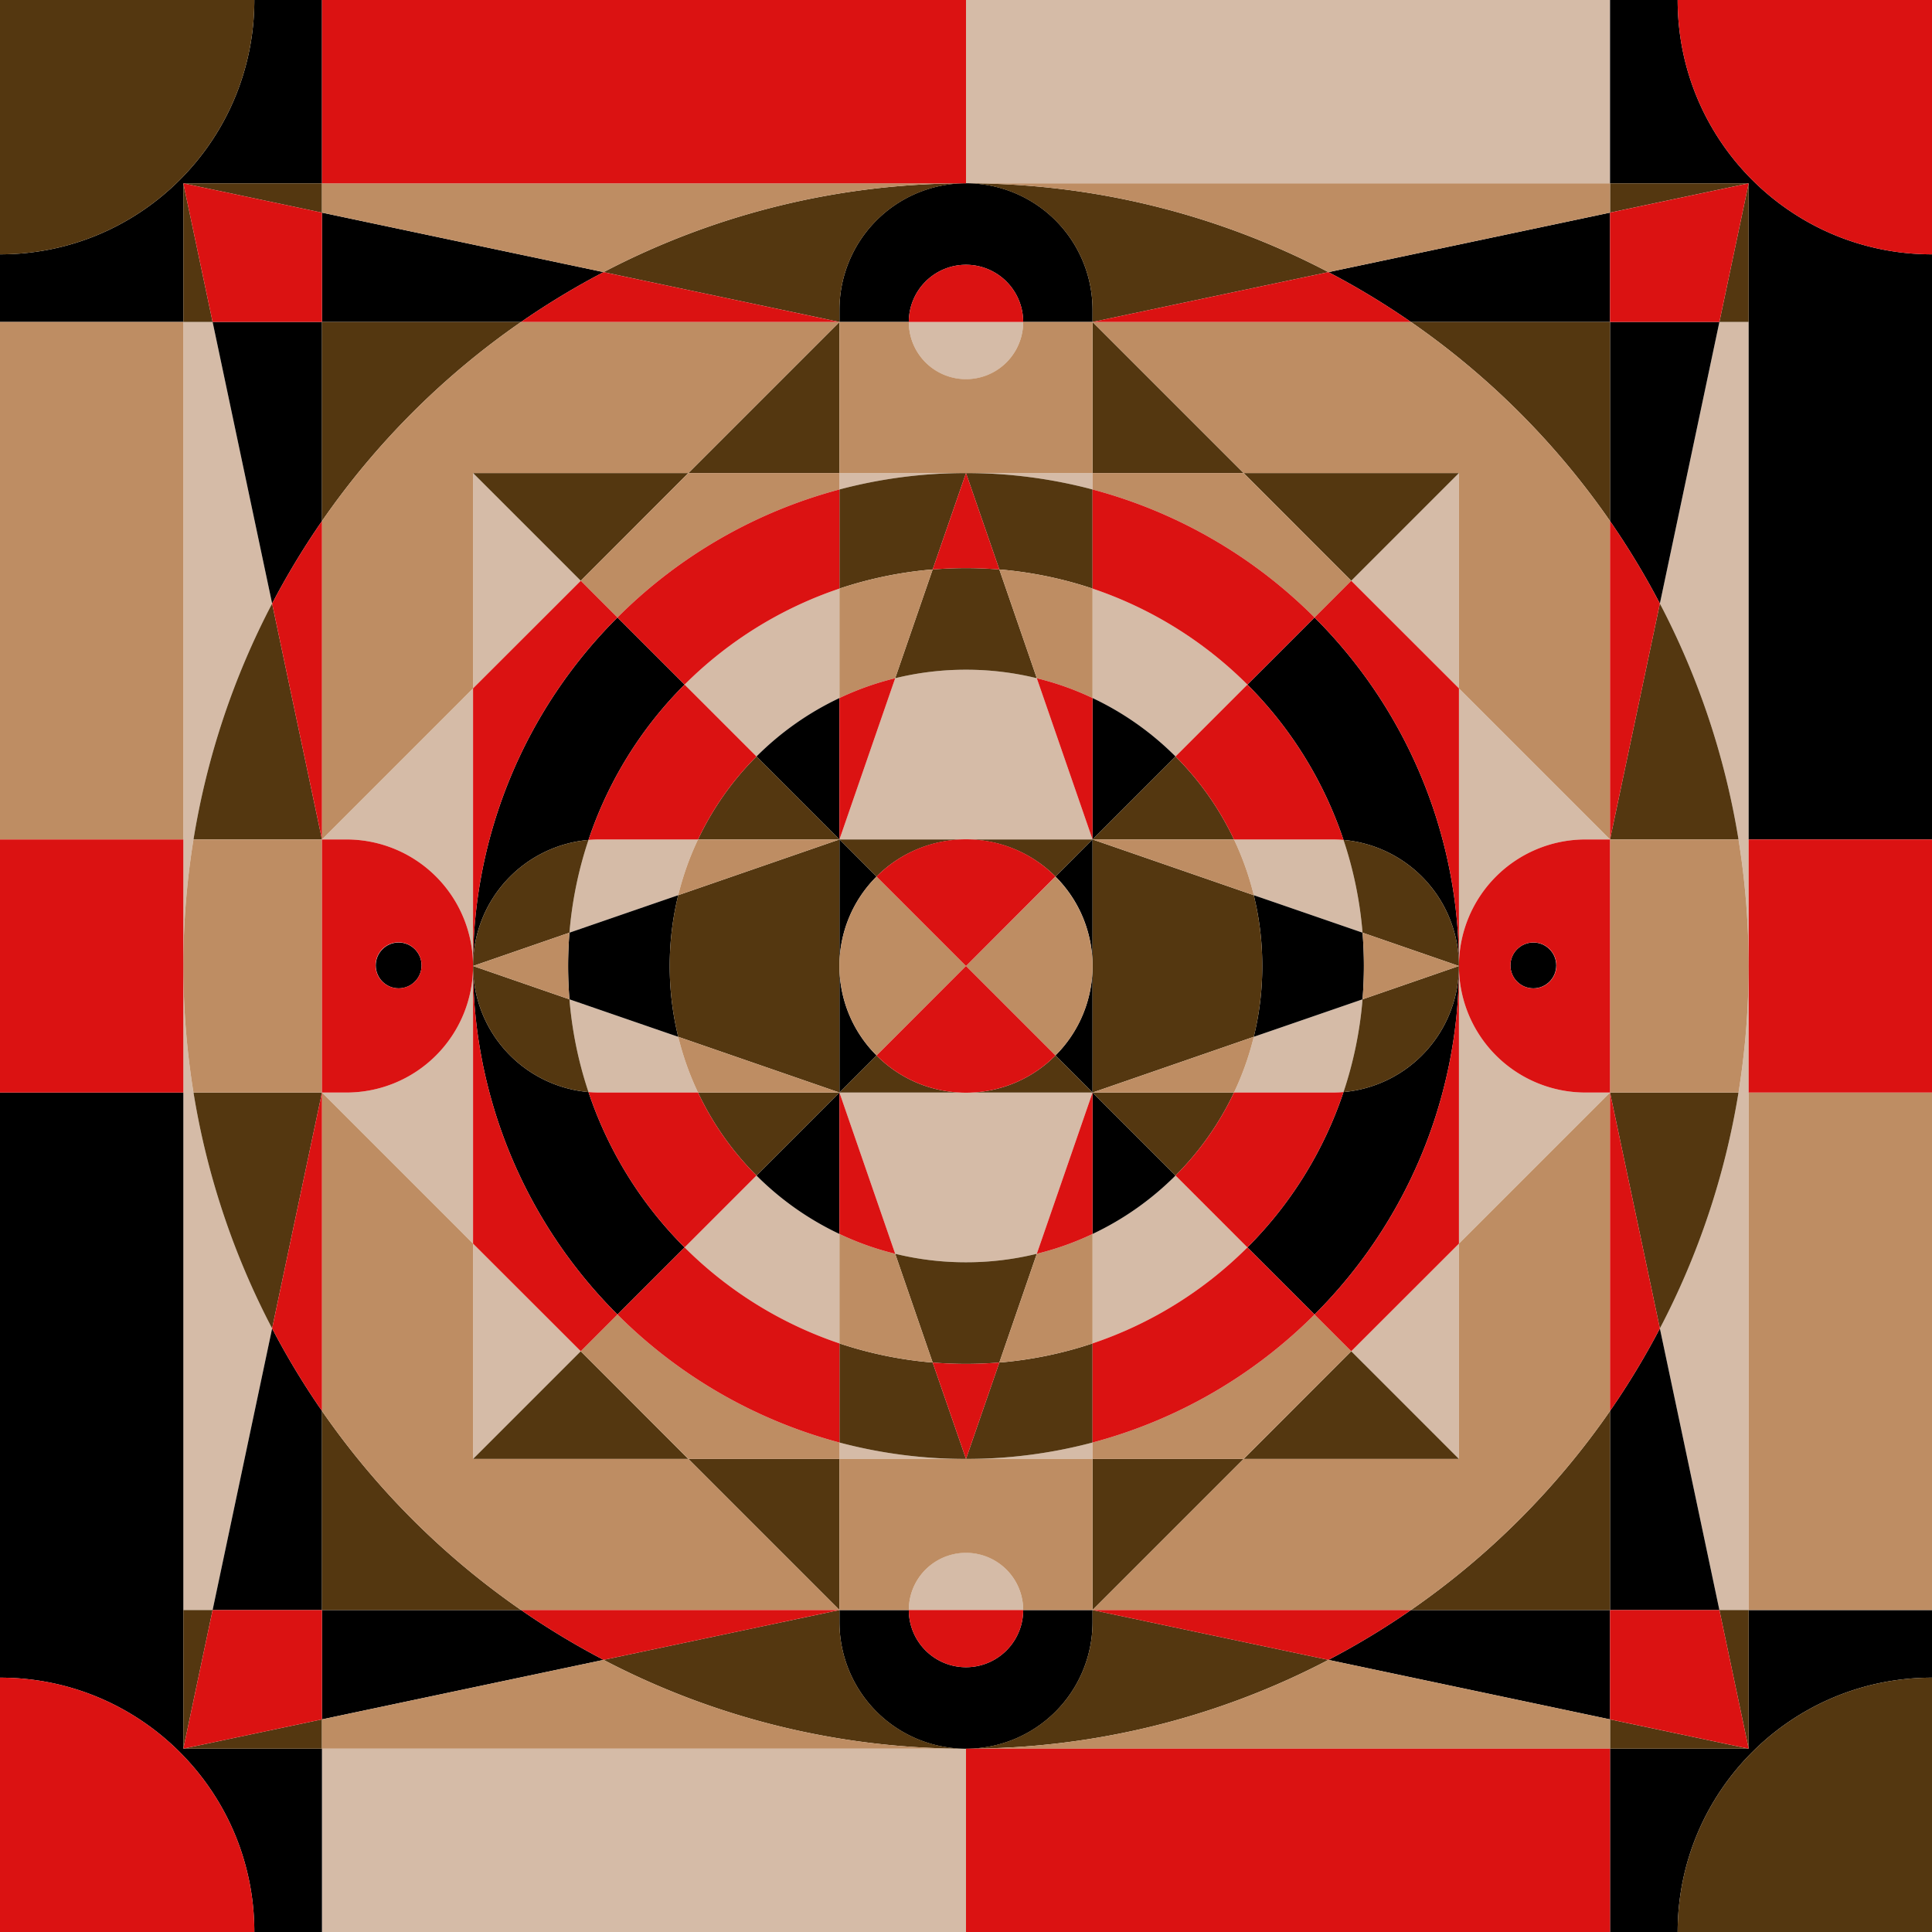 <svg xmlns="http://www.w3.org/2000/svg" viewBox="0 0 2000 2000" xmlns:v="https://vecta.io/nano"><g fill="#d5bba7"><path d="M1000 1810.2H333.3V2000H1000v-189.8zM189.8 333.3V1000a820.2 820.2 0 0 1 10.5-131 803.3 803.3 0 0 1 81.4-244.2l-61.6-291.5zM489.7 1000a131 131 0 0 1-131 131h-25.4l156.4 156.4zm0-287.4L333.3 869h25.4a131 131 0 0 1 131 131zM869 1277.4a305.5 305.5 0 0 1-85.9-60.5l-74.4 74.4a413.8 413.8 0 0 0 160.3 99.4zm0-554.8V609.3a413.8 413.8 0 0 0-160.3 99.4l74.4 74.4a305.5 305.5 0 0 1 85.9-60.5zm-189.6 342.9l-89.9-31a408.3 408.3 0 0 0 19.7 96c3.8.3 7.6.5 11.5.5h101.9a299.5 299.5 0 0 1-20.5-57.7zm0-131l22.7-7.8a299.5 299.5 0 0 1 20.5-57.7H620.7c-3.9 0-7.7.2-11.5.5a408.3 408.3 0 0 0-19.7 96zM869 489.7v17a509.7 509.7 0 0 1 131-17zM189.8 1000v666.7h30.3l61.6-291.5a803.3 803.3 0 0 1-81.4-244.2 820.2 820.2 0 0 1-10.5-131zM1000 392.6a59.3 59.3 0 0 0 59.2-59.3H940.8a59.3 59.3 0 0 0 59.2 59.3zm-510.3 97.1v222.9l111.5-111.4-111.5-111.5zM869 1493.3v17h131a509.7 509.7 0 0 1-131-17zm131-186.6a305.2 305.2 0 0 0 73.3-8.8L1131 1131H869l57.7 166.9a305.2 305.2 0 0 0 73.3 8.8z"/><path d="M489.7 1510.3l111.5-111.5-111.5-111.4v222.9zM1000 189.8h666.7V0H1000v189.8zm718.3 1185.4l61.6 291.5h30.3V1000a820.2 820.2 0 0 1-10.5 131 803.3 803.3 0 0 1-81.4 244.2zm61.6-1041.9l-61.6 291.5a803.3 803.3 0 0 1 81.4 244.2 820.2 820.2 0 0 1 10.5 131V333.3zM1510.3 1000v287.4l156.4-156.4h-25.4a131 131 0 0 1-131-131zm131-131h25.4l-156.4-156.4V1000a131 131 0 0 1 131-131zM1131 1277.4v113.3a413.8 413.8 0 0 0 160.3-99.4l-74.4-74.4a305.5 305.5 0 0 1-85.9 60.5zm0-554.8a305.5 305.5 0 0 1 85.9 60.5l74.4-74.4a413.8 413.8 0 0 0-160.3-99.4zm189.6 342.9l-22.7 7.8a299.5 299.5 0 0 1-20.5 57.7h101.9c3.9 0 7.7-.2 11.5-.5a408.3 408.3 0 0 0 19.7-96zm0-131l89.9 31a408.3 408.3 0 0 0-19.7-96c-3.8-.3-7.6-.5-11.5-.5h-101.9a299.5 299.5 0 0 1 20.5 57.7zM1131 506.7v-17h-131a509.7 509.7 0 0 1 131 17zm-.1 362.3h.1l-57.7-166.9a305.2 305.2 0 0 0-73.3-8.8 305.2 305.2 0 0 0-73.3 8.8L869 869h261.9zm267.9-267.8l111.5 111.4V489.7l-111.5 111.5zM1131 1510.3v-17a509.7 509.7 0 0 1-131 17zm-131 97.1a59.3 59.3 0 0 0-59.2 59.3h118.4a59.3 59.3 0 0 0-59.2-59.3zm510.3-97.1v-222.9l-111.5 111.4 111.5 111.5z"/></g><path d="M189.8 189.8h143.5V0h-70c0 145.4-117.9 263.3-263.3 263.3v70h189.8zM489.7 1000a508.4 508.4 0 0 0 149.5 360.8l69.5-69.5a412.1 412.1 0 0 1-99.5-160.8A131.1 131.1 0 0 1 489.7 1000zm119.5-130.5a412.1 412.1 0 0 1 99.5-160.8l-69.5-69.5A508.4 508.4 0 0 0 489.7 1000a131.1 131.1 0 0 1 119.5-130.5zM869 722.6a305.5 305.5 0 0 0-85.9 60.5L869 869zm0 408.4l-85.9 85.9a305.5 305.5 0 0 0 85.9 60.5zM702.1 926.7l-22.7 7.8-89.9 31c-.9 11.4-1.4 22.9-1.4 34.5s.5 23.1 1.4 34.5l89.9 31 22.7 7.8a305.2 305.2 0 0 1-8.8-73.3 305.2 305.2 0 0 1 8.8-73.3zM1000 274.1a59.2 59.2 0 0 1 59.2 59.2h71.8v-12.6a131 131 0 1 0-262 0v12.6h71.8a59.2 59.2 0 0 1 59.2-59.2z"/><circle cx="412.7" cy="999.4" r="23.7"/><path d="M333.3 333.3h206.1a810.3 810.3 0 0 1 85.4-51.6l-291.5-61.6zm-51.6 291.5a810.3 810.3 0 0 1 51.6-85.4V333.3H220.1zm-91.9 1185.4V1131H0v605.7c145.4 0 263.3 117.9 263.3 263.3h70v-189.8zm143.5-143.5v-206.1a810.3 810.3 0 0 1-51.6-85.4l-61.6 291.5h113.2v113.2l291.5-61.6a810.3 810.3 0 0 1-85.4-51.6zM869.1 869h-.1v130.9a130.3 130.3 0 0 1 38.4-92.5zm-.1 262l38.4-38.4a130.5 130.5 0 0 1-38.4-92.5zm1131-867.7c-145.4 0-263.3-117.9-263.3-263.3h-70v189.8h143.5V869H2000V263.3zM1510.3 1000a131.1 131.1 0 0 1-119.5 130.5 412.1 412.1 0 0 1-99.5 160.8l69.5 69.5a508.4 508.4 0 0 0 149.5-360.8zm0 0a508.4 508.4 0 0 0-149.5-360.8l-69.5 69.5a412.1 412.1 0 0 1 99.5 160.8 131.1 131.1 0 0 1 119.5 130.5zM1131 869l85.9-85.9a305.5 305.5 0 0 0-85.9-60.5zm0 408.4a305.5 305.5 0 0 0 85.9-60.5L1131 1131zm166.9-204.1l22.7-7.8 89.9-31c.9-11.4 1.4-22.9 1.4-34.5s-.5-23.1-1.4-34.5l-89.9-31-22.7-7.8a305.2 305.2 0 0 1 8.8 73.3 305.2 305.2 0 0 1-8.8 73.3z"/><circle cx="1587.3" cy="999.4" r="23.7"/><path d="M1666.7 333.3V220.1l-291.5 61.6a810.3 810.3 0 0 1 85.4 51.6Z"/><path d="M1718.3 624.8l61.6-291.5h-113.2v206.1a810.3 810.3 0 0 1 51.6 85.4zm-659.1 1041.9a59.2 59.2 0 1 1-118.4 0H869v12.6a131 131 0 1 0 262 0v-12.6zm751 143.5h-143.5V2000h70c0-145.4 117.9-263.3 263.3-263.3v-70h-189.8zm-143.5-143.5h113.2l-61.6-291.5a810.3 810.3 0 0 1-51.6 85.4v206.1h-206.1a810.3 810.3 0 0 1-85.4 51.6l291.5 61.6zM1131 869h-.1l-38.3 38.4a130.3 130.3 0 0 1 38.4 92.5zm0 262v-130.9a130.5 130.5 0 0 1-38.4 92.5l38.4 38.4z"/><g fill="#543710"><path d="M263.3 0H0v263.3c145.4 0 263.3-117.9 263.3-263.3zm-43.2 333.3l-30.3-143.5v143.5h30.3zm113.2-113.2v-30.3H189.8l143.5 30.3zm0 910.9h-133a803.3 803.3 0 0 0 81.4 244.2l51.6-244.2zM869 1679.3v-169H712.6L869 1666.7l-244.2 51.6a806.9 806.9 0 0 0 375.2 91.9 131 131 0 0 1-131-130.9zM333.3 869l-51.6-244.2A803.3 803.3 0 0 0 200.3 869zM869 320.7a131 131 0 0 1 131-130.9 806.9 806.9 0 0 0-375.2 91.9L869 333.3zm0 169V333.3L712.6 489.7H869zm0 379.3l-85.9-85.9a305.5 305.5 0 0 0-60.5 85.9zm-85.9 347.9L869 1131H722.6a305.5 305.5 0 0 0 60.5 85.9zM1000 869a130.5 130.5 0 0 1 92.6 38.4l38.3-38.4H869.1l38.3 38.4A130.5 130.5 0 0 1 1000 869zm-510.3 131l99.8-34.5a408.3 408.3 0 0 1 19.7-96A131.1 131.1 0 0 0 489.7 1000zm0 0a131.1 131.1 0 0 0 119.5 130.5 408.3 408.3 0 0 1-19.7-96zm203.6 0a305.2 305.2 0 0 0 8.8 73.3L869 1131V869l-166.9 57.7a305.2 305.2 0 0 0-8.8 73.3zM1000 489.7a509.7 509.7 0 0 0-131 17v102.6a411.5 411.5 0 0 1 96.5-19.8l34.5-99.8zm-34.5 99.8l-31 89.9-7.8 22.7a305.2 305.2 0 0 1 73.3-8.8 305.2 305.2 0 0 1 73.3 8.8l-7.8-22.7-31-89.9c-11.4-.9-22.9-1.4-34.5-1.4s-23.1.5-34.5 1.4zm-632.2-50.1a814 814 0 0 1 206.1-206.1H333.3zm267.9 61.8l111.4-111.5H489.7l111.5 111.5zM869 1493.3a509.7 509.7 0 0 0 131 17l-34.5-99.8a411.5 411.5 0 0 1-96.5-19.8zm-648.9 173.4h-30.3v143.5l30.3-143.5zm-30.3 143.5h143.5v-30.3l-143.5 30.3zm143.5-349.6v206.1h206.1a814 814 0 0 1-206.1-206.1zm156.4 49.7h222.9l-111.4-111.5-111.5 111.5zM1000 1131h131l-38.4-38.4a130.5 130.5 0 0 1-185.2 0L869 1131zm810.2-797.7V189.8l-30.3 143.5h30.3zm-143.5-143.5v30.3l143.5-30.3h-143.5zm51.6 1185.4a803.3 803.3 0 0 0 81.4-244.2h-133zM1131 1666.7l156.4-156.4H1131v169a131 131 0 0 1-131 130.9 806.9 806.9 0 0 0 375.2-91.9l-244.2-51.6zM1666.7 869h133a803.3 803.3 0 0 0-81.4-244.2zM1131 320.7v12.6l244.2-51.6a806.9 806.9 0 0 0-375.2-91.9 131 131 0 0 1 131 130.9zm156.4 169L1131 333.3v156.4h156.4zm-70.5 293.4L1131 869h146.4a305.5 305.5 0 0 0-60.5-85.9zM1131 1131l85.9 85.9a305.5 305.5 0 0 0 60.5-85.9zm259.8-261.5a408.3 408.3 0 0 1 19.7 96l99.8 34.5a131.1 131.1 0 0 0-119.5-130.5zm119.5 130.5l-99.8 34.5a408.3 408.3 0 0 1-19.7 96 131.1 131.1 0 0 0 119.5-130.5zm-203.6 0a305.2 305.2 0 0 0-8.8-73.3L1131 869v262l166.9-57.7a305.2 305.2 0 0 0 8.8-73.3zM1131 506.7a509.7 509.7 0 0 0-131-17l34.5 99.8a411.5 411.5 0 0 1 96.5 19.8zm535.7 32.7V333.3h-206.1a814 814 0 0 1 206.1 206.1z"/><path d="M1510.3 489.7h-222.9l111.4 111.5 111.5-111.5zM1131 1493.3v-102.6a411.5 411.5 0 0 1-96.5 19.8l-34.5 99.8a509.7 509.7 0 0 0 131-17zm-96.5-82.8l31-89.9 7.8-22.7a305.2 305.2 0 0 1-73.3 8.8 305.2 305.2 0 0 1-73.3-8.8l7.8 22.7 31 89.9c11.4.9 22.9 1.4 34.5 1.4s23.1-.5 34.5-1.4zm775.7 399.7v-143.5h-30.3l30.3 143.5zm0 0l-143.5-30.3v30.3h143.5zm-73.5 189.8H2000v-263.3c-145.4 0-263.3 117.9-263.3 263.3zm-276.1-333.3h206.1v-206.1a814 814 0 0 1-206.1 206.1zm-61.8-267.9l-111.4 111.5h222.9l-111.5-111.5z"/></g><g fill="#be8d63"><path d="M0 333.3h189.8v535.69H0zm1000-143.5H333.3v30.3l291.5 61.6a806.9 806.9 0 0 1 375.2-91.9zM333.3 1779.9v30.3H1000a806.9 806.9 0 0 1-375.2-91.9zM601.2 601.2l38 38A509.6 509.6 0 0 1 869 506.7v-17H712.6zm38 759.6l-38 38 111.4 111.5H869v-17a510.1 510.1 0 0 1-229.8-132.5zm62.9-434.1L869 869H722.6a299.5 299.5 0 0 0-20.5 57.7zm20.5 204.3H869l-166.9-57.7a299.5 299.5 0 0 0 20.5 57.7zM589.5 965.5l-99.8 34.5 99.8 34.5c-.9-11.4-1.4-22.9-1.4-34.5s.5-23.1 1.4-34.5zm345-286.1l31-89.9a411.5 411.5 0 0 0-96.5 19.8v113.3a299.5 299.5 0 0 1 57.7-20.5zM189.8 1000a820.2 820.2 0 0 0 10.5 131h133V869h-133a820.2 820.2 0 0 0-10.5 131z"/><path d="M539.4 333.3a814 814 0 0 0-206.1 206.1V869l156.4-156.4V489.7h222.9L869 333.3zM869 1390.7a411.5 411.5 0 0 0 96.5 19.8l-31-89.9-7.8-22.7a299.5 299.5 0 0 1-57.7-20.5zm-379.3 119.6v-222.9L333.3 1131v329.6a814 814 0 0 0 206.1 206.1H869l-156.4-156.4zM869 1000a130.5 130.5 0 0 0 38.4 92.5l92.6-92.5 92.6 92.6a130.5 130.5 0 0 0 38.4-92.5 130.3 130.3 0 0 0-38.4-92.5L1000 1000l-92.6-92.6a130.3 130.3 0 0 0-38.4 92.5zm941.2 131H2000v535.69h-189.8zm-143.5-910.9v-30.3H1000a806.9 806.9 0 0 1 375.2 91.9zM1000 1810.2h666.7v-30.3l-291.5-61.6a806.9 806.9 0 0 1-375.2 91.9zm131-1303.5a509.6 509.6 0 0 1 229.8 132.5l38-38-111.4-111.5H1131zm267.8 892.1l-38-38a510.1 510.1 0 0 1-229.8 132.5v17h156.4zM1131 869l166.9 57.7a299.5 299.5 0 0 0-20.5-57.7zm0 262h146.4a299.5 299.5 0 0 0 20.5-57.7L1131 1131zm279.5-96.5l99.8-34.5-99.8-34.5c.9 11.4 1.4 22.9 1.4 34.5s-.5 23.1-1.4 34.5zm-351.3-701.2a59.2 59.2 0 1 1-118.4 0H869v156.4h262V333.3zm6.3 346.1l7.8 22.7a299.5 299.5 0 0 1 57.7 20.5V609.3a411.5 411.5 0 0 0-96.5-19.8zm744.7 320.6a820.2 820.2 0 0 0-10.5-131h-133v262h133a820.2 820.2 0 0 0 10.5-131zm-349.6-666.7H1131l156.4 156.4h222.9v222.9L1666.7 869V539.4a814 814 0 0 0-206.1-206.1zm-401.4 1333.4h71.8v-156.4H869v156.4h71.8a59.2 59.2 0 1 1 118.4 0zm6.3-346.1l-31 89.9a411.5 411.5 0 0 0 96.5-19.8v-113.3a299.5 299.5 0 0 1-57.7 20.5z"/><path d="M1460.6 1666.7a814 814 0 0 0 206.1-206.1V1131l-156.4 156.4v222.9h-222.9L1131 1666.7Z"/></g><g fill="#db1212"><path d="M1000 189.8V0H333.3v189.8H1000zM489.7 1287.4l111.5 111.4 38-38A508.4 508.4 0 0 1 489.7 1000zm0-574.8V1000a508.4 508.4 0 0 1 149.5-360.8l-38-38zm149.5 648.2A510.1 510.1 0 0 0 869 1493.3v-102.6a413.8 413.8 0 0 1-160.3-99.4zM869 506.7a509.6 509.6 0 0 0-229.8 132.5l69.5 69.5A413.8 413.8 0 0 1 869 609.3zM722.6 1131H620.7c-3.9 0-7.7-.2-11.5-.5a412.1 412.1 0 0 0 99.5 160.8l74.4-74.4a305.5 305.5 0 0 1-60.5-85.9zM620.7 869h101.9a305.5 305.5 0 0 1 60.5-85.9l-74.4-74.4a412.1 412.1 0 0 0-99.5 160.8c3.8-.3 7.6-.5 11.5-.5zm306-166.9a299.5 299.5 0 0 0-57.7 20.5V869zm73.3-114c11.6 0 23.1.5 34.5 1.4l-34.5-99.8-34.5 99.8c11.4-.9 22.9-1.4 34.5-1.4zM189.8 1000V869H0v262h189.8v-131z"/><path d="M358.7 869h-25.4v262h25.4a131 131 0 1 0 0-262zm54 154.1a23.8 23.8 0 1 1 23.7-23.7 23.7 23.7 0 0 1-23.7 23.7zm528.1-689.8h118.4a59.2 59.2 0 0 0-118.4 0zm-607.5 0V220.1l-143.5-30.3 30.3 143.5h113.2zm291.5-51.6a810.3 810.3 0 0 0-85.4 51.6H869zM281.7 624.8L333.3 869V539.4a810.3 810.3 0 0 0-51.6 85.4zM869 1131v146.4a299.5 299.5 0 0 0 57.7 20.5L869 1131zM0 1736.7V2000h263.3c0-145.4-117.9-263.3-263.3-263.3zm539.4-70a810.3 810.3 0 0 0 85.4 51.6l244.2-51.6H539.4zm-257.7-291.5a810.3 810.3 0 0 0 51.6 85.4V1131zm-91.9 435l143.5-30.3v-113.2H220.1l-30.3 143.5zM1000 1000l92.6-92.6a130.5 130.5 0 0 0-185.2 0zm0 810.2V2000h666.7v-189.8H1000zM1736.7 0c0 145.4 117.9 263.3 263.3 263.3V0zm-226.4 1000a508.4 508.4 0 0 1-149.5 360.8l38 38 111.5-111.4zm0-287.4l-111.5-111.4-38 38a508.4 508.4 0 0 1 149.5 360.8zM1131 1390.7v102.6a510.1 510.1 0 0 0 229.8-132.5l-69.5-69.5a413.8 413.8 0 0 1-160.3 99.4zm229.8-751.5A509.6 509.6 0 0 0 1131 506.7v102.6a413.8 413.8 0 0 1 160.3 99.4z"/><path d="M1379.3 1131h-101.9a305.5 305.5 0 0 1-60.5 85.9l74.4 74.4a412.1 412.1 0 0 0 99.5-160.8c-3.8.3-7.6.5-11.5.5zm-101.9-262h101.9c3.9 0 7.7.2 11.5.5a412.1 412.1 0 0 0-99.5-160.8l-74.4 74.4a305.5 305.5 0 0 1 60.5 85.9zm-146.4 0V722.6a299.5 299.5 0 0 0-57.7-20.5L1131 869zm679.2 131v131H2000V869h-189.8v131zm-168.9 131h25.4V869h-25.4a131 131 0 1 0 0 262zm-54-155.4a23.8 23.8 0 1 1-23.7 23.8 23.8 23.8 0 0 1 23.7-23.8zm222.9-785.8l-143.5 30.3v113.2h113.2l30.3-143.5zm-435 91.9L1131 333.3h329.6a810.3 810.3 0 0 0-85.4-51.6zm291.5 257.7V869l51.6-244.2a810.3 810.3 0 0 0-51.6-85.4zM1131 1131l-57.7 166.9a299.5 299.5 0 0 0 57.7-20.5zm-131 280.9c-11.6 0-23.1-.5-34.5-1.4l34.5 99.8 34.5-99.8c-11.4.9-22.9 1.4-34.5 1.4zm59.2 254.8H940.8a59.2 59.2 0 1 0 118.4 0zm71.8 0l244.2 51.6a810.3 810.3 0 0 0 85.4-51.6zm535.7-535.7v329.6a810.3 810.3 0 0 0 51.6-85.4l-51.6-244.2zm0 535.7v113.2l143.5 30.3-30.3-143.5h-113.2zM1000 1000l-92.6 92.6a130.5 130.5 0 0 0 185.2 0z"/></g></svg>